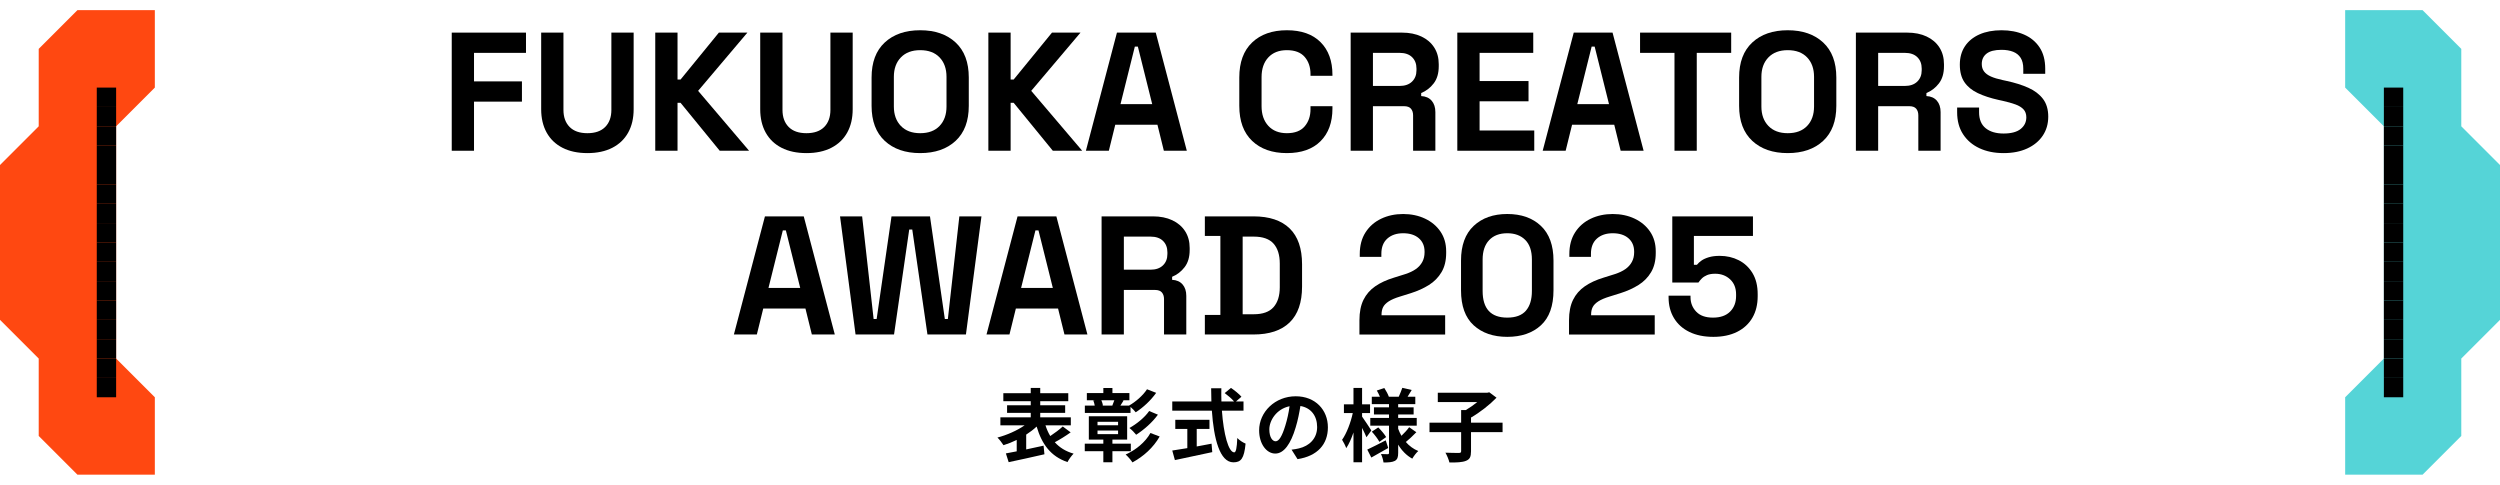 <?xml version="1.0" encoding="UTF-8"?>
<svg id="_レイヤー_2" xmlns="http://www.w3.org/2000/svg" version="1.1" viewBox="0 0 533.333 103.434">
  <!-- Generator: Adobe Illustrator 29.7.1, SVG Export Plug-In . SVG Version: 2.1.1 Build 8)  -->
  <defs>
    <style>
      .st0 {
        fill: #55d4d7;
      }

      .st1 {
        fill: #ff4811;
      }
    </style>
  </defs>
  <g>
    <g>
      <polygon class="st1" points="16.516 2.168 8.258 10.427 8.258 26.943 0 35.201 0 68.233 8.258 76.491 8.258 93.007 16.516 101.265 33.032 101.265 33.032 84.749 24.774 76.491 24.774 26.943 33.032 18.685 33.032 2.168 16.516 2.168"/>
      <rect x="20.645" y="26.943" width="4.129" height="4.129"/>
      <rect x="20.645" y="22.814" width="4.129" height="4.129"/>
      <rect x="20.645" y="18.685" width="4.129" height="4.129"/>
      <rect x="20.645" y="72.362" width="4.129" height="4.129"/>
      <rect x="20.645" y="76.491" width="4.129" height="4.129"/>
      <rect x="20.645" y="80.62" width="4.129" height="4.129"/>
      <rect x="20.645" y="31.072" width="4.129" height="4.129"/>
      <rect x="20.645" y="68.233" width="4.129" height="4.129"/>
      <rect x="20.645" y="35.201" width="4.129" height="4.129"/>
      <rect x="20.645" y="39.33" width="4.129" height="4.129"/>
      <rect x="20.645" y="43.459" width="4.129" height="4.129"/>
      <rect x="20.645" y="47.588" width="4.129" height="4.129"/>
      <rect x="20.645" y="51.717" width="4.129" height="4.129"/>
      <rect x="20.645" y="55.846" width="4.129" height="4.129"/>
      <rect x="20.645" y="59.975" width="4.129" height="4.129"/>
      <rect x="20.645" y="64.104" width="4.129" height="4.129"/>
    </g>
    <g>
      <polygon class="st0" points="516.817 101.265 525.075 93.007 525.075 76.491 533.333 68.233 533.333 35.201 525.075 26.943 525.075 10.427 516.817 2.168 500.301 2.168 500.301 18.685 508.559 26.943 508.559 76.491 500.301 84.749 500.301 101.265 516.817 101.265"/>
      <rect x="508.559" y="72.362" width="4.129" height="4.129"/>
      <rect x="508.559" y="76.491" width="4.129" height="4.129"/>
      <rect x="508.559" y="80.62" width="4.129" height="4.129"/>
      <rect x="508.559" y="26.943" width="4.129" height="4.129"/>
      <rect x="508.559" y="22.814" width="4.129" height="4.129"/>
      <rect x="508.559" y="18.685" width="4.129" height="4.129"/>
      <rect x="508.559" y="68.233" width="4.129" height="4.129"/>
      <rect x="508.559" y="31.072" width="4.129" height="4.129"/>
      <rect x="508.559" y="64.104" width="4.129" height="4.129"/>
      <rect x="508.559" y="59.975" width="4.129" height="4.129"/>
      <rect x="508.559" y="55.846" width="4.129" height="4.129"/>
      <rect x="508.559" y="51.717" width="4.129" height="4.129"/>
      <rect x="508.559" y="47.588" width="4.129" height="4.129"/>
      <rect x="508.559" y="43.459" width="4.129" height="4.129"/>
      <rect x="508.559" y="39.33" width="4.129" height="4.129"/>
      <rect x="508.559" y="35.201" width="4.129" height="4.129"/>
    </g>
  </g>
  <g>
    <path d="M96.371,32.158V6.958h15.84v4.32h-11.088v6.084h10.224v4.32h-10.224v10.476h-4.752Z"/>
    <path d="M125.315,32.662c-2.064,0-3.834-.378-5.31-1.134-1.476-.756-2.604-1.836-3.384-3.24-.78-1.404-1.17-3.065-1.17-4.986V6.958h4.752v16.488c0,1.536.438,2.748,1.314,3.636.876.888,2.142,1.332,3.798,1.332,1.656,0,2.921-.444,3.798-1.332.876-.888,1.314-2.1,1.314-3.636V6.958h4.752v16.344c0,1.92-.39,3.582-1.17,4.986-.78,1.404-1.908,2.484-3.384,3.24-1.476.756-3.246,1.134-5.31,1.134Z"/>
    <path d="M139.787,32.158V6.958h4.752v10.008h.648l8.172-10.008h6.084l-10.512,12.42,10.872,12.78h-6.264l-8.352-10.224h-.648v10.224h-4.752Z"/>
    <path d="M172.043,32.662c-2.064,0-3.834-.378-5.31-1.134-1.476-.756-2.604-1.836-3.384-3.24-.78-1.404-1.17-3.065-1.17-4.986V6.958h4.752v16.488c0,1.536.438,2.748,1.314,3.636.876.888,2.142,1.332,3.798,1.332,1.656,0,2.921-.444,3.798-1.332.876-.888,1.314-2.1,1.314-3.636V6.958h4.752v16.344c0,1.92-.39,3.582-1.17,4.986-.78,1.404-1.908,2.484-3.384,3.24-1.476.756-3.246,1.134-5.31,1.134Z"/>
    <path d="M196.306,32.662c-3.168,0-5.688-.87-7.56-2.61-1.872-1.74-2.808-4.23-2.808-7.47v-6.048c0-3.24.936-5.729,2.808-7.47,1.872-1.74,4.392-2.61,7.56-2.61s5.688.87,7.56,2.61c1.872,1.741,2.808,4.23,2.808,7.47v6.048c0,3.24-.936,5.73-2.808,7.47-1.872,1.74-4.392,2.61-7.56,2.61ZM196.306,28.414c1.776,0,3.156-.516,4.14-1.548.984-1.032,1.476-2.412,1.476-4.14v-6.336c0-1.728-.492-3.108-1.476-4.14-.984-1.031-2.364-1.548-4.14-1.548-1.752,0-3.126.517-4.122,1.548-.996,1.032-1.494,2.412-1.494,4.14v6.336c0,1.728.498,3.108,1.494,4.14.996,1.032,2.37,1.548,4.122,1.548Z"/>
    <path d="M210.85,32.158V6.958h4.752v10.008h.648l8.172-10.008h6.084l-10.512,12.42,10.872,12.78h-6.264l-8.352-10.224h-.648v10.224h-4.752Z"/>
    <path d="M231.657,32.158l6.624-25.2h8.28l6.624,25.2h-4.896l-1.368-5.544h-9l-1.368,5.544h-4.896ZM239.037,22.222h6.768l-3.06-12.276h-.648l-3.06,12.276Z"/>
    <path d="M274.534,32.662c-3.12,0-5.593-.87-7.416-2.61-1.824-1.74-2.736-4.23-2.736-7.47v-6.048c0-3.24.912-5.729,2.736-7.47,1.823-1.74,4.296-2.61,7.416-2.61,3.096,0,5.489.846,7.182,2.538s2.538,4.014,2.538,6.966v.216h-4.68v-.36c0-1.488-.414-2.711-1.242-3.672-.828-.959-2.095-1.44-3.798-1.44-1.681,0-3.001.517-3.96,1.548-.961,1.032-1.44,2.437-1.44,4.212v6.192c0,1.752.479,3.15,1.44,4.194.959,1.044,2.279,1.566,3.96,1.566,1.703,0,2.97-.486,3.798-1.458.828-.972,1.242-2.189,1.242-3.654v-.648h4.68v.504c0,2.952-.846,5.274-2.538,6.966-1.692,1.692-4.086,2.538-7.182,2.538Z"/>
    <path d="M288.141,32.158V6.958h10.944c1.584,0,2.964.276,4.14.828,1.176.552,2.088,1.332,2.736,2.34.648,1.008.972,2.196.972,3.564v.432c0,1.512-.359,2.736-1.08,3.672-.72.936-1.607,1.62-2.664,2.052v.648c.96.048,1.704.378,2.232.99.527.612.792,1.422.792,2.43v8.244h-4.752v-7.56c0-.576-.15-1.044-.45-1.404-.3-.36-.798-.54-1.494-.54h-6.624v9.504h-4.752ZM292.893,18.334h5.688c1.128,0,2.01-.306,2.646-.918.636-.612.954-1.422.954-2.43v-.36c0-1.008-.312-1.818-.936-2.43-.625-.612-1.513-.918-2.664-.918h-5.688v7.056Z"/>
    <path d="M310.893,32.158V6.958h16.2v4.32h-11.448v6.012h10.439v4.32h-10.439v6.228h11.664v4.32h-16.416Z"/>
    <path d="M329.108,32.158l6.624-25.2h8.28l6.624,25.2h-4.896l-1.367-5.544h-9l-1.368,5.544h-4.896ZM336.488,22.222h6.769l-3.061-12.276h-.647l-3.061,12.276Z"/>
    <path d="M357.224,32.158V11.278h-7.345v-4.32h19.44v4.32h-7.344v20.88h-4.752Z"/>
    <path d="M381.38,32.662c-3.168,0-5.688-.87-7.56-2.61-1.872-1.74-2.809-4.23-2.809-7.47v-6.048c0-3.24.937-5.729,2.809-7.47,1.872-1.74,4.392-2.61,7.56-2.61s5.688.87,7.561,2.61c1.872,1.741,2.808,4.23,2.808,7.47v6.048c0,3.24-.936,5.73-2.808,7.47-1.872,1.74-4.393,2.61-7.561,2.61ZM381.38,28.414c1.776,0,3.156-.516,4.141-1.548.983-1.032,1.476-2.412,1.476-4.14v-6.336c0-1.728-.492-3.108-1.476-4.14-.984-1.031-2.364-1.548-4.141-1.548-1.752,0-3.126.517-4.122,1.548-.996,1.032-1.494,2.412-1.494,4.14v6.336c0,1.728.498,3.108,1.494,4.14.996,1.032,2.37,1.548,4.122,1.548Z"/>
    <path d="M395.923,32.158V6.958h10.944c1.584,0,2.964.276,4.14.828,1.176.552,2.088,1.332,2.736,2.34.647,1.008.972,2.196.972,3.564v.432c0,1.512-.36,2.736-1.08,3.672-.72.936-1.608,1.62-2.664,2.052v.648c.96.048,1.704.378,2.232.99.527.612.792,1.422.792,2.43v8.244h-4.752v-7.56c0-.576-.15-1.044-.45-1.404-.301-.36-.798-.54-1.494-.54h-6.624v9.504h-4.752ZM400.675,18.334h5.688c1.127,0,2.01-.306,2.646-.918.636-.612.954-1.422.954-2.43v-.36c0-1.008-.312-1.818-.936-2.43-.625-.612-1.513-.918-2.664-.918h-5.688v7.056Z"/>
    <path d="M427.422,32.662c-1.944,0-3.66-.348-5.148-1.044s-2.651-1.692-3.491-2.988c-.841-1.296-1.261-2.856-1.261-4.68v-1.008h4.681v1.008c0,1.512.468,2.646,1.403,3.402.937.756,2.208,1.134,3.816,1.134,1.632,0,2.85-.324,3.654-.972.804-.648,1.206-1.476,1.206-2.484,0-.696-.198-1.26-.595-1.692-.396-.432-.972-.786-1.728-1.062s-1.674-.534-2.754-.774l-.828-.18c-1.729-.384-3.21-.87-4.446-1.458-1.236-.588-2.184-1.362-2.844-2.322-.66-.959-.99-2.208-.99-3.744,0-1.536.366-2.85,1.099-3.942.731-1.092,1.764-1.932,3.096-2.52,1.332-.588,2.897-.882,4.698-.882,1.8,0,3.401.306,4.806.918,1.404.612,2.508,1.524,3.312,2.736.805,1.212,1.206,2.73,1.206,4.554v1.08h-4.68v-1.08c0-.959-.187-1.733-.558-2.322-.373-.588-.906-1.02-1.603-1.296s-1.524-.414-2.483-.414c-1.44,0-2.502.27-3.187.81-.684.54-1.025,1.278-1.025,2.214,0,.625.161,1.152.485,1.584s.811.792,1.458,1.08c.648.288,1.477.54,2.484.756l.828.18c1.8.384,3.365.876,4.697,1.476,1.332.601,2.37,1.393,3.114,2.376.744.984,1.116,2.244,1.116,3.78,0,1.536-.391,2.886-1.17,4.05-.78,1.165-1.885,2.076-3.312,2.736-1.428.66-3.113.99-5.058.99Z"/>
    <path d="M156.562,71.358l6.624-25.2h8.28l6.624,25.2h-4.896l-1.368-5.544h-9l-1.368,5.544h-4.896ZM163.942,61.422h6.768l-3.06-12.276h-.648l-3.06,12.276Z"/>
    <path d="M182.518,71.358l-3.312-25.2h4.716l2.448,21.889h.648l3.168-21.889h8.208l3.168,21.889h.648l2.448-21.889h4.716l-3.312,25.2h-8.208l-3.24-22.392h-.648l-3.24,22.392h-8.208Z"/>
    <path d="M210.454,71.358l6.624-25.2h8.28l6.624,25.2h-4.896l-1.368-5.544h-9l-1.368,5.544h-4.896ZM217.834,61.422h6.768l-3.06-12.276h-.648l-3.06,12.276Z"/>
    <path d="M235.005,71.358v-25.2h10.944c1.584,0,2.964.276,4.14.828,1.176.552,2.088,1.332,2.736,2.34.648,1.008.972,2.196.972,3.564v.432c0,1.513-.36,2.736-1.08,3.673-.72.936-1.608,1.619-2.664,2.052v.647c.96.049,1.704.378,2.232.99s.792,1.422.792,2.43v8.244h-4.752v-7.56c0-.576-.15-1.044-.45-1.404-.3-.36-.798-.54-1.494-.54h-6.624v9.504h-4.752ZM239.757,57.534h5.688c1.128,0,2.01-.306,2.646-.918.636-.611.954-1.422.954-2.43v-.36c0-1.008-.312-1.818-.936-2.43-.625-.612-1.512-.918-2.664-.918h-5.688v7.056Z"/>
    <path d="M257.036,71.358v-4.176h3.312v-16.848h-3.312v-4.176h10.369c3.384,0,5.958.858,7.722,2.574,1.764,1.716,2.646,4.266,2.646,7.65v4.752c0,3.384-.883,5.935-2.646,7.649-1.764,1.717-4.338,2.574-7.722,2.574h-10.369ZM265.101,67.039h2.376c1.919,0,3.323-.505,4.212-1.513.888-1.008,1.332-2.424,1.332-4.248v-5.04c0-1.848-.444-3.27-1.332-4.266-.889-.996-2.293-1.494-4.212-1.494h-2.376v16.561Z"/>
    <path d="M290.012,71.358v-3.023c0-1.752.288-3.21.864-4.374s1.409-2.124,2.502-2.88c1.092-.757,2.43-1.374,4.014-1.854l2.412-.756c.888-.288,1.632-.642,2.232-1.062.6-.419,1.062-.93,1.386-1.529s.486-1.284.486-2.053v-.144c0-1.2-.409-2.154-1.225-2.862-.816-.708-1.932-1.062-3.348-1.062-1.393,0-2.515.378-3.366,1.134-.853.756-1.278,1.842-1.278,3.258v.648h-4.607v-.576c0-1.824.407-3.372,1.224-4.644.815-1.272,1.926-2.244,3.33-2.916s2.97-1.008,4.698-1.008c1.728,0,3.288.33,4.68.99s2.49,1.584,3.294,2.772,1.206,2.586,1.206,4.194v.36c0,1.608-.33,2.97-.99,4.086s-1.554,2.028-2.682,2.736-2.412,1.29-3.852,1.746l-2.305.72c-1.032.312-1.836.654-2.412,1.025-.575.373-.978.78-1.206,1.225-.228.444-.342.979-.342,1.602v.145h13.572v4.104h-18.288Z"/>
    <path d="M321.548,71.862c-2.977,0-5.364-.821-7.164-2.466-1.8-1.644-2.7-4.134-2.7-7.47v-6.336c0-3.24.9-5.707,2.7-7.398s4.188-2.538,7.164-2.538c2.999,0,5.394.846,7.182,2.538s2.682,4.158,2.682,7.398v6.336c0,3.336-.894,5.826-2.682,7.47-1.788,1.645-4.183,2.466-7.182,2.466ZM321.548,67.758c1.8,0,3.126-.492,3.978-1.477.852-.983,1.278-2.388,1.278-4.212v-6.695c0-1.849-.475-3.246-1.422-4.195-.948-.948-2.227-1.422-3.834-1.422-1.656,0-2.946.492-3.87,1.476-.925.984-1.386,2.364-1.386,4.141v6.695c0,1.896.438,3.318,1.313,4.267s2.189,1.422,3.942,1.422Z"/>
    <path d="M334.724,71.358v-3.023c0-1.752.287-3.21.863-4.374s1.41-2.124,2.502-2.88c1.092-.757,2.431-1.374,4.015-1.854l2.412-.756c.887-.288,1.632-.642,2.231-1.062.6-.419,1.062-.93,1.386-1.529.324-.6.486-1.284.486-2.053v-.144c0-1.2-.408-2.154-1.224-2.862-.816-.708-1.933-1.062-3.349-1.062-1.392,0-2.514.378-3.365,1.134-.853.756-1.278,1.842-1.278,3.258v.648h-4.608v-.576c0-1.824.408-3.372,1.225-4.644.815-1.272,1.926-2.244,3.33-2.916,1.403-.672,2.97-1.008,4.697-1.008,1.729,0,3.288.33,4.681.99,1.392.66,2.489,1.584,3.294,2.772.804,1.188,1.206,2.586,1.206,4.194v.36c0,1.608-.33,2.97-.99,4.086s-1.555,2.028-2.682,2.736c-1.129.708-2.412,1.29-3.853,1.746l-2.304.72c-1.032.312-1.836.654-2.412,1.025-.576.373-.979.78-1.206,1.225-.229.444-.342.979-.342,1.602v.145h13.571v4.104h-18.287Z"/>
    <path d="M365.504,71.862c-1.968,0-3.666-.348-5.094-1.044-1.429-.695-2.526-1.68-3.294-2.952-.769-1.271-1.152-2.747-1.152-4.428v-.359h4.68v.323c0,1.2.402,2.227,1.206,3.078.804.853,1.998,1.278,3.582,1.278s2.802-.426,3.654-1.278c.852-.852,1.278-1.962,1.278-3.33v-.359c0-1.344-.427-2.412-1.278-3.204-.853-.792-1.914-1.188-3.186-1.188-.697,0-1.272.097-1.729.288-.456.192-.828.432-1.116.72s-.528.576-.72.864h-5.58v-14.112h17.208v4.176h-12.6v6.156h.647c.24-.312.563-.611.973-.899.407-.288.936-.527,1.584-.72.647-.192,1.415-.288,2.304-.288,1.487,0,2.844.312,4.068.936,1.224.624,2.201,1.542,2.934,2.754.731,1.212,1.098,2.706,1.098,4.482v.432c0,1.776-.378,3.312-1.134,4.608s-1.842,2.298-3.258,3.006c-1.417.707-3.108,1.062-5.076,1.062Z"/>
  </g>
  <g>
    <path d="M228.407,92.239c-1.071.765-2.329,1.547-3.383,2.107,1.003,1.122,2.329,1.955,4.012,2.431-.442.425-1.02,1.241-1.309,1.802-3.586-1.224-5.456-3.808-6.578-7.581-.646.612-1.411,1.19-2.227,1.717v3.162c1.207-.255,2.481-.527,3.706-.799l.187,1.836c-2.669.629-5.524,1.224-7.632,1.683l-.595-1.87c.663-.119,1.462-.271,2.312-.441v-2.432c-.935.459-1.887.833-2.822,1.122-.289-.459-.867-1.224-1.292-1.632,2.023-.526,4.199-1.496,5.796-2.601h-5.167v-1.717h6.477v-.952h-5.048v-1.614h5.048v-.867h-5.848v-1.717h5.848v-1.122h2.023v1.122h5.983v1.717h-5.983v.867h5.32v1.614h-5.32v.952h6.527v1.717h-5.406c.272.833.595,1.581,1.02,2.278.952-.63,1.972-1.395,2.668-2.04l1.683,1.258Z"/>
    <path d="M237.316,96.25v2.362h-1.938v-2.362h-3.961v-1.598h3.961v-.867h-3.094v-4.98h8.176v4.98h-3.145v.867h3.927v1.598h-3.927ZM241.175,88.091h-9.74v-1.564h2.108c-.051-.34-.17-.748-.306-1.088l.408-.051h-1.785v-1.529h3.519v-1.088h1.938v1.088h3.621v1.529h-1.513l.272.051-.68,1.088h1.836c1.394-.781,2.992-2.158,3.842-3.484l1.955.765c-1.156,1.632-2.788,3.145-4.369,4.147-.255-.34-.68-.781-1.104-1.139v1.275ZM234.137,90.726h4.386v-.748h-4.386v.748ZM234.137,92.613h4.386v-.766h-4.386v.766ZM234.953,85.388c.17.357.289.799.34,1.105l-.221.033h2.295l-.068-.017c.136-.34.306-.765.425-1.122h-2.771ZM247.396,93.122c-1.36,2.38-3.468,4.267-5.813,5.524-.323-.527-.935-1.224-1.445-1.683,2.108-.936,4.199-2.601,5.287-4.59l1.972.748ZM247.022,88.465c-1.207,1.665-2.975,3.212-4.641,4.283-.34-.442-.935-1.054-1.445-1.445,1.496-.815,3.281-2.243,4.216-3.62l1.87.782Z"/>
    <path d="M260.674,87.614c.356,4.964,1.394,8.891,2.634,8.891.357,0,.562-.901.646-3.06.459.476,1.207.969,1.768,1.189-.306,3.213-.985,3.995-2.601,3.995-2.906,0-4.182-5.032-4.59-11.016h-8.448v-1.972h8.346c-.034-.918-.051-1.869-.051-2.805h2.176c-.018.936-.018,1.887.017,2.805h2.686c-.459-.578-1.309-1.274-1.988-1.784l1.343-1.105c.765.527,1.768,1.326,2.227,1.887l-1.156,1.003h1.599v1.972h-4.606ZM255.302,95.247c1.037-.188,2.125-.392,3.162-.595l.152,1.802c-2.787.611-5.779,1.224-7.972,1.699l-.561-2.04c.867-.136,1.989-.306,3.212-.51v-4.097h-2.566v-1.954h7.292v1.954h-2.72v3.74Z"/>
    <path d="M276.807,97.949l-1.275-2.022c.646-.068,1.122-.17,1.581-.272,2.176-.51,3.876-2.073,3.876-4.555,0-2.346-1.275-4.097-3.57-4.488-.237,1.445-.526,3.009-1.02,4.606-1.02,3.435-2.481,5.542-4.335,5.542-1.887,0-3.45-2.074-3.45-4.946,0-3.927,3.399-7.275,7.802-7.275,4.216,0,6.868,2.924,6.868,6.629,0,3.587-2.193,6.119-6.477,6.782ZM272.132,94.142c.714,0,1.377-1.07,2.074-3.365.391-1.258.714-2.703.9-4.113-2.805.577-4.317,3.06-4.317,4.929,0,1.717.68,2.55,1.343,2.55Z"/>
    <path d="M291.512,93.276c-.203-.493-.561-1.258-.935-1.989v7.326h-1.836v-6.357c-.441,1.31-.969,2.499-1.547,3.349-.187-.561-.595-1.325-.884-1.784.952-1.326,1.853-3.689,2.278-5.694h-1.887v-1.87h2.039v-3.502h1.836v3.502h1.7v1.87h-1.7v.747c.459.629,1.683,2.499,1.972,2.958l-1.037,1.445ZM296.153,95.57c-1.189.697-2.516,1.445-3.604,2.04l-.866-1.699c1.002-.459,2.498-1.225,3.943-1.973l.526,1.632ZM302.154,92.204c-.714.748-1.581,1.547-2.244,2.091.731.833,1.615,1.496,2.652,1.921-.426.374-.986,1.122-1.275,1.632-1.241-.68-2.244-1.717-3.009-2.992v1.769c0,.918-.17,1.394-.714,1.699-.561.289-1.359.34-2.414.34-.067-.526-.289-1.309-.544-1.802.578.034,1.241.034,1.445.034s.271-.085.271-.289v-5.796h-3.994v-1.649h3.994v-.748h-3.212v-1.513h3.212v-.68h-3.671v-1.581h1.733c-.17-.441-.425-.918-.663-1.325l1.598-.544c.392.595.8,1.359.97,1.869h2.107c.255-.578.595-1.359.765-1.903l2.006.459c-.306.51-.611,1.02-.884,1.444h1.649v1.581h-3.655v.68h3.298v1.513h-3.298v.748h3.961v1.649h-3.961v.663c.188.526.425,1.02.697,1.495.595-.561,1.258-1.274,1.648-1.836l1.53,1.071ZM294.029,91.185c.629.611,1.343,1.479,1.683,2.057l-1.445,1.02c-.306-.595-1.003-1.513-1.614-2.176l1.377-.9Z"/>
    <path d="M320.547,92.188h-6.731v4.079c0,1.173-.255,1.717-1.071,2.04-.799.323-1.988.374-3.535.356-.137-.595-.527-1.529-.851-2.091,1.173.052,2.482.052,2.873.052.357,0,.476-.085.476-.392v-4.045h-6.748v-2.023h6.748v-2.686h1.003c.833-.493,1.7-1.104,2.431-1.7h-8.414v-1.988h10.522l.459-.103,1.547,1.156c-1.445,1.496-3.519,3.128-5.439,4.232v1.088h6.731v2.023Z"/>
  </g>
</svg>